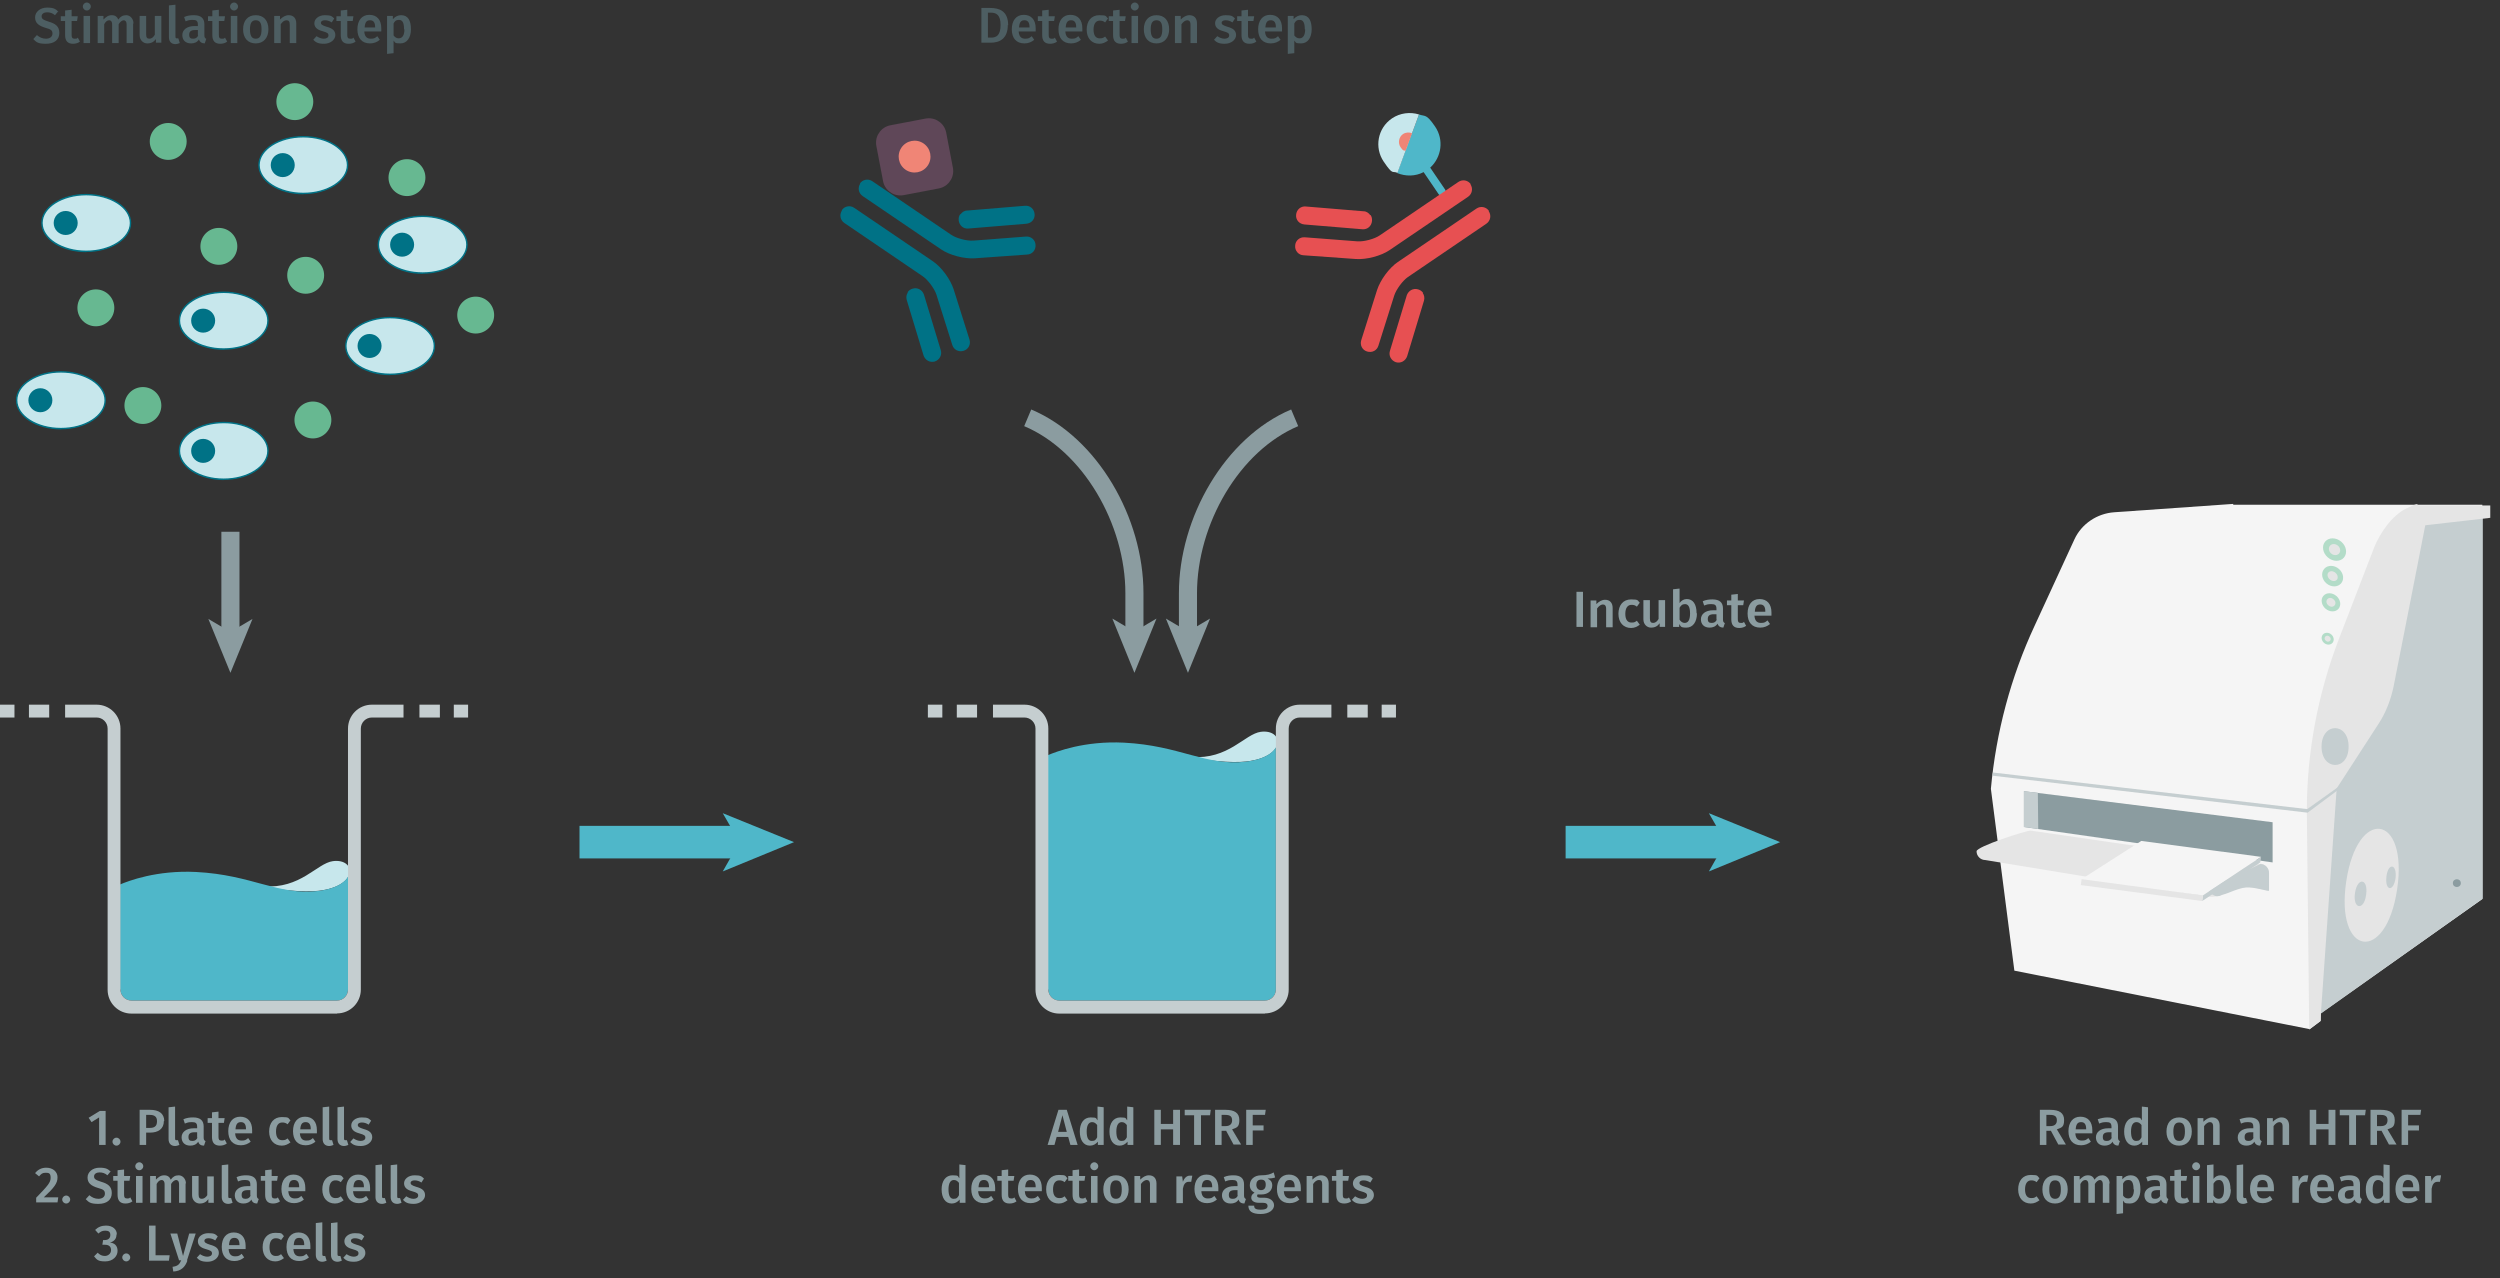 <?xml version="1.0" encoding="UTF-8"?><svg id="Calque_1" xmlns="http://www.w3.org/2000/svg" xmlns:xlink="http://www.w3.org/1999/xlink" viewBox="0 0 691.1 353.4"><rect x="0" y="0" width="691.1" height="353.4" fill="#333333" stroke="none"/><defs><symbol id="antibody-blue" viewBox="0 0 51.3 50.3"><g><path d="M21.2,50.3c-1.4,0-2.5-1.1-2.5-2.5V21.5c0-1.8-1-4.6-2.1-6L7.5,4.1c-.9-1.1-.7-2.7,.4-3.5,1.1-.9,2.7-.7,3.5,.4l9,11.4c1.8,2.3,3.2,6.2,3.2,9.1v26.2c0,1.4-1.1,2.5-2.5,2.5Z" fill="#007286"/><path d="M12.6,22.5c-.7,0-1.5-.3-1.9-.9L.6,9.1c-.9-1.1-.7-2.6,.4-3.5,1.1-.9,2.6-.7,3.5,.4l10.1,12.5c.9,1.1,.7,2.6-.4,3.5-.5,.4-1,.6-1.6,.6Z" fill="#007286"/><path d="M30.1,50.3c-1.4,0-2.5-1.1-2.5-2.5V21.5c0-2.9,1.4-6.8,3.2-9.1L39.8,1c.9-1.1,2.4-1.3,3.5-.4,1.1,.9,1.3,2.4,.4,3.5l-9,11.4c-1.1,1.4-2.1,4.3-2.1,6v26.2c0,1.4-1.1,2.5-2.5,2.5Z" fill="#007286"/><path d="M38.6,22.5c-.6,0-1.1-.2-1.6-.6-1.1-.9-1.2-2.4-.4-3.5l10.1-12.5c.9-1.1,2.4-1.2,3.5-.4,1.1,.9,1.2,2.4,.4,3.5l-10.1,12.5c-.5,.6-1.2,.9-1.9,.9Z" fill="#007286"/></g></symbol><symbol id="antibody-red" viewBox="0 0 51.3 50.3"><g><path d="M21.2,50.3c-1.4,0-2.5-1.1-2.5-2.5V21.5c0-1.8-1-4.6-2.1-6L7.5,4.1c-.9-1.1-.7-2.7,.4-3.5,1.1-.9,2.7-.7,3.5,.4l9,11.4c1.8,2.3,3.2,6.2,3.2,9.1v26.2c0,1.4-1.1,2.5-2.5,2.5Z" fill="#e75052"/><path d="M12.6,22.5c-.7,0-1.5-.3-1.9-.9L.6,9.1c-.9-1.1-.7-2.6,.4-3.5,1.1-.9,2.6-.7,3.5,.4l10.1,12.5c.9,1.1,.7,2.6-.4,3.5-.5,.4-1,.6-1.6,.6Z" fill="#e75052"/><path d="M30.1,50.3c-1.4,0-2.5-1.1-2.5-2.5V21.5c0-2.9,1.4-6.8,3.2-9.1L39.8,1c.9-1.1,2.4-1.3,3.5-.4,1.1,.9,1.3,2.4,.4,3.5l-9,11.4c-1.1,1.4-2.1,4.3-2.1,6v26.2c0,1.4-1.1,2.5-2.5,2.5Z" fill="#e75052"/><path d="M38.6,22.5c-.6,0-1.1-.2-1.6-.6-1.1-.9-1.2-2.4-.4-3.5l10.1-12.5c.9-1.1,2.4-1.2,3.5-.4,1.1,.9,1.2,2.4,.4,3.5l-10.1,12.5c-.5,.6-1.2,.9-1.9,.9Z" fill="#e75052"/></g></symbol><symbol id="cell_2" viewBox="0 0 62.2 40.3"><g><g><ellipse cx="31.1" cy="20.1" rx="30.6" ry="19.6" fill="#c7e7ec"/><path d="M31.1,40.3C13.9,40.3,0,31.3,0,20.1S13.9,0,31.1,0s31.1,9,31.1,20.1-13.9,20.1-31.1,20.1ZM31.1,1C14.5,1,1,9.6,1,20.1s13.5,19.1,30.1,19.1,30.1-8.6,30.1-19.1S47.7,1,31.1,1Z" fill="#007286"/></g><circle cx="16.9" cy="20.1" r="8.3" fill="#007286"/></g></symbol><symbol id="consumable-plate-white-well" viewBox="0 0 93.2 38.8"><path d="M91.2,24c-7.5,10.4-33.6,16.8-58.2,14.3C8.4,35.8-5.5,25.3,2,14.9,9.6,4.5,35.6-2,60.2,.5c7.5,.8,14,2.3,19.2,4.3,11.9,4.6,17,11.9,11.8,19.1Z" fill="#c5ced0"/></symbol><symbol id="equipment-reader-PKI-EnVision" viewBox="0 0 129.4 132"><g><path d="M64.5,.2v-.2s-29.9,2.1-29.9,2.1c-4.3,.3-8.2,2.9-10,6.8L14.6,30.6c-6,12.9-9.7,26.8-11,41l5.9,45.7,74.2,14.7,2.8-2.1v-1.9l40.6-28.7V.2h-62.6Z" fill="#f5f5f5"/><path d="M86.5,128.1v-52.9c-.2-14.3,2.2-28.4,6.9-41.9l7.9-22.4c1.4-4.1,5-7.1,9.3-7.8L127.2,.6V99.2l-40.7,28.9Z" fill="#c5ced0"/><path d="M121.7,95.3c0,1.3-2,1.3-2,0s2-1.3,2,0Z" fill="#8b9ca0"/><path d="M105.7,96.8c-2.8,18.9-15.6,16.9-12.8-1.9,2.8-18.9,15.6-17,12.8,1.9Z" fill="#e5e5e5"/><path d="M112.8,5.2l-3.7,18.9-4.3,21.8c-.7,3.3-1.9,6.5-3.8,9.4l-10.5,16.2-4.1,58.5-2.8,2.1-.6-54.8c0-14.7,2.7-29.3,8-43.2l8.9-23.1c1.4-3.5,4.4-8.1,8.2-9.9s2.1-.7,3.2-.7h17.8c0,0,0,3.1,0,3.1l-16.6,1.9Z" fill="#e5e5e5"/><polygon points="74.4 80 74.4 90.1 11.9 81.2 11.9 72.2 74.4 80" fill="#8b9ca0"/><polygon points="15.5 81.7 11.9 81.2 11.9 72.2 15.4 72.6 15.5 81.7" fill="#c5ced0"/><path d="M71.2,90.5l-57.6-8.4c-1.2,0-13.6,4-13.6,5.2H0c0,1.2,1,2.2,2.2,2.2l54,8.9c1.9,.3,2.7,.6,4.5,.1s4.8-2,6.9-2.2,5.8,1.1,5.8,.8v-4.5c0-1.2-1-2.2-2.2-2.2Z" fill="#e5e5e5"/><path d="M58.5,96.5c-.9,.5,1,2.2,2,2.1s.7-.2,1.4-.4c1.6-.4,3.7-1.6,5.8-1.8s5.8,1.1,5.8,.8v-4.5c0-1.2-1-2.2-2.2-2.2l-12.7,6Z" fill="#c5ced0"/><polygon points="90.7 72 83.2 77.6 4 68.3 4.1 67.5 83.1 76.7 90.8 71.2 90.7 72" fill="#c5ced0"/><path d="M93.5,61c0,6.2-6.8,6.1-6.8,0,0-6.2,6.8-6.2,6.8,0Z" fill="#c5ced0"/><path d="M105.3,94c-.5,3.6-2.7,3.3-2.3-.3s2.7-3.3,2.3,.3Z" fill="#c5ced0"/><path d="M97.9,98.2c-.5,4.1-3.4,3.7-2.8-.4s3.4-3.7,2.8,.4Z" fill="#c5ced0"/><ellipse cx="89.9" cy="11.4" rx="2.6" ry="3.1" transform="translate(22.7 72.2) rotate(-49.3)" fill="#b3dcc8"/><ellipse cx="89.9" cy="11.4" rx="1.3" ry="1.5" transform="translate(22.7 72.2) rotate(-49.3)" fill="#e5e5e5"/><ellipse cx="89.5" cy="18.1" rx="2.4" ry="2.8" transform="translate(17.4 74.2) rotate(-49.3)" fill="#b3dcc8"/><ellipse cx="89.5" cy="18.1" rx="1.1" ry="1.4" transform="translate(17.4 74.2) rotate(-49.3)" fill="#e5e5e5"/><ellipse cx="89" cy="24.7" rx="2.1" ry="2.5" transform="translate(12.3 76.1) rotate(-49.3)" fill="#b3dcc8"/><ellipse cx="89" cy="24.7" rx="1" ry="1.2" transform="translate(12.3 76.1) rotate(-49.3)" fill="#e5e5e5"/><ellipse cx="88.2" cy="33.8" rx="1.4" ry="1.6" transform="translate(5.1 78.7) rotate(-49.3)" fill="#b3dcc8"/><ellipse cx="88.2" cy="33.8" rx=".7" ry=".8" transform="translate(5.1 78.7) rotate(-49.3)" fill="#e5e5e5"/><g><polygon points="56.9 98.4 71.5 88.7 41.4 84.7 26.4 94.3 56.9 98.4" fill="#f5f5f5"/><polygon points="56.7 99.8 71.3 90.1 71.5 88.7 56.9 98.4 56.7 99.8" fill="#c5ced0"/><polygon points="26.2 95.8 26.4 94.3 56.9 98.4 56.7 99.8 26.2 95.8" fill="#e5e5e5"/><g><use width="93.2" height="38.8" transform="translate(41.2 85.3) rotate(7.6) scale(0)" xlink:href="#consumable-plate-white-well"/><use width="93.2" height="38.8" transform="translate(39.5 86.4) rotate(7.6) scale(0)" xlink:href="#consumable-plate-white-well"/><use width="93.2" height="38.8" transform="translate(37.9 87.6) rotate(7.6) scale(0)" xlink:href="#consumable-plate-white-well"/><use width="93.2" height="38.8" transform="translate(36.2 88.7) rotate(7.6) scale(0)" xlink:href="#consumable-plate-white-well"/><use width="93.2" height="38.8" transform="translate(34.6 89.8) rotate(7.6) scale(0)" xlink:href="#consumable-plate-white-well"/><use width="93.2" height="38.8" transform="translate(32.9 90.9) rotate(7.6) scale(0)" xlink:href="#consumable-plate-white-well"/><use width="93.2" height="38.8" transform="translate(31.2 92) rotate(7.6) scale(0)" xlink:href="#consumable-plate-white-well"/><use width="93.2" height="38.8" transform="translate(29.6 93.1) rotate(7.6) scale(0)" xlink:href="#consumable-plate-white-well"/><use width="93.2" height="38.8" transform="translate(43.5 85.6) rotate(7.6) scale(0)" xlink:href="#consumable-plate-white-well"/><use width="93.2" height="38.8" transform="translate(41.9 86.8) rotate(7.6) scale(0)" xlink:href="#consumable-plate-white-well"/><use width="93.2" height="38.8" transform="translate(40.2 87.9) rotate(7.6) scale(0)" xlink:href="#consumable-plate-white-well"/><use width="93.2" height="38.8" transform="translate(38.6 89) rotate(7.6) scale(0)" xlink:href="#consumable-plate-white-well"/><use width="93.2" height="38.8" transform="translate(36.9 90.1) rotate(7.6) scale(0)" xlink:href="#consumable-plate-white-well"/><use width="93.2" height="38.8" transform="translate(35.3 91.2) rotate(7.6) scale(0)" xlink:href="#consumable-plate-white-well"/><use width="93.2" height="38.8" transform="translate(33.6 92.3) rotate(7.6) scale(0)" xlink:href="#consumable-plate-white-well"/><use width="93.2" height="38.8" transform="translate(31.9 93.4) rotate(7.6) scale(0)" xlink:href="#consumable-plate-white-well"/><use width="93.2" height="38.8" transform="translate(45.9 86) rotate(7.6) scale(0)" xlink:href="#consumable-plate-white-well"/><use width="93.2" height="38.8" transform="translate(44.2 87.1) rotate(7.6) scale(0)" xlink:href="#consumable-plate-white-well"/><use width="93.2" height="38.8" transform="translate(42.6 88.2) rotate(7.6) scale(0)" xlink:href="#consumable-plate-white-well"/><use width="93.2" height="38.8" transform="translate(40.9 89.3) rotate(7.6) scale(0)" xlink:href="#consumable-plate-white-well"/><use width="93.2" height="38.8" transform="translate(39.3 90.4) rotate(7.6) scale(0)" xlink:href="#consumable-plate-white-well"/><use width="93.2" height="38.8" transform="translate(37.6 91.5) rotate(7.6) scale(0)" xlink:href="#consumable-plate-white-well"/><use width="93.2" height="38.8" transform="translate(35.9 92.6) rotate(7.6) scale(0)" xlink:href="#consumable-plate-white-well"/><use width="93.2" height="38.8" transform="translate(34.3 93.7) rotate(7.6) scale(0)" xlink:href="#consumable-plate-white-well"/><use width="93.2" height="38.8" transform="translate(48.2 86.3) rotate(7.6) scale(0)" xlink:href="#consumable-plate-white-well"/><use width="93.2" height="38.8" transform="translate(46.6 87.4) rotate(7.6) scale(0)" xlink:href="#consumable-plate-white-well"/><use width="93.2" height="38.8" transform="translate(44.9 88.5) rotate(7.6) scale(0)" xlink:href="#consumable-plate-white-well"/><use width="93.2" height="38.8" transform="translate(43.3 89.6) rotate(7.6) scale(0)" xlink:href="#consumable-plate-white-well"/><use width="93.2" height="38.8" transform="translate(41.6 90.7) rotate(7.6) scale(0)" xlink:href="#consumable-plate-white-well"/><use width="93.2" height="38.8" transform="translate(40 91.8) rotate(7.6) scale(0)" xlink:href="#consumable-plate-white-well"/><use width="93.2" height="38.8" transform="translate(38.3 92.9) rotate(7.6) scale(0)" xlink:href="#consumable-plate-white-well"/><use width="93.2" height="38.8" transform="translate(36.6 94) rotate(7.6) scale(0)" xlink:href="#consumable-plate-white-well"/><use width="93.2" height="38.8" transform="translate(50.6 86.6) rotate(7.6) scale(0)" xlink:href="#consumable-plate-white-well"/><use width="93.2" height="38.8" transform="translate(48.9 87.7) rotate(7.6) scale(0)" xlink:href="#consumable-plate-white-well"/><use width="93.2" height="38.8" transform="translate(47.3 88.8) rotate(7.6) scale(0)" xlink:href="#consumable-plate-white-well"/><use width="93.2" height="38.8" transform="translate(45.6 89.9) rotate(7.6) scale(0)" xlink:href="#consumable-plate-white-well"/><use width="93.2" height="38.8" transform="translate(44 91) rotate(7.6) scale(0)" xlink:href="#consumable-plate-white-well"/><use width="93.2" height="38.8" transform="translate(42.3 92.1) rotate(7.6) scale(0)" xlink:href="#consumable-plate-white-well"/><use width="93.2" height="38.8" transform="translate(40.7 93.3) rotate(7.6) scale(0)" xlink:href="#consumable-plate-white-well"/><use width="93.2" height="38.8" transform="translate(39 94.4) rotate(7.6) scale(0)" xlink:href="#consumable-plate-white-well"/><use width="93.2" height="38.8" transform="translate(53 86.9) rotate(7.6) scale(0)" xlink:href="#consumable-plate-white-well"/><use width="93.2" height="38.8" transform="translate(51.3 88) rotate(7.6) scale(0)" xlink:href="#consumable-plate-white-well"/><use width="93.2" height="38.8" transform="translate(49.6 89.1) rotate(7.6) scale(0)" xlink:href="#consumable-plate-white-well"/><use width="93.2" height="38.8" transform="translate(48 90.2) rotate(7.6) scale(0)" xlink:href="#consumable-plate-white-well"/><use width="93.2" height="38.8" transform="translate(46.3 91.3) rotate(7.6) scale(0)" xlink:href="#consumable-plate-white-well"/><use width="93.2" height="38.8" transform="translate(44.7 92.5) rotate(7.6) scale(0)" xlink:href="#consumable-plate-white-well"/><use width="93.2" height="38.8" transform="translate(43 93.6) rotate(7.6) scale(0)" xlink:href="#consumable-plate-white-well"/><use width="93.2" height="38.8" transform="translate(41.4 94.7) rotate(7.6) scale(0)" xlink:href="#consumable-plate-white-well"/><use width="93.2" height="38.8" transform="translate(55.3 87.2) rotate(7.6) scale(0)" xlink:href="#consumable-plate-white-well"/><use width="93.2" height="38.8" transform="translate(53.6 88.3) rotate(7.6) scale(0)" xlink:href="#consumable-plate-white-well"/><use width="93.2" height="38.8" transform="translate(52 89.4) rotate(7.6) scale(0)" xlink:href="#consumable-plate-white-well"/><use width="93.2" height="38.8" transform="translate(50.3 90.5) rotate(7.6) scale(0)" xlink:href="#consumable-plate-white-well"/><use width="93.2" height="38.8" transform="translate(48.7 91.7) rotate(7.6) scale(0)" xlink:href="#consumable-plate-white-well"/><use width="93.2" height="38.8" transform="translate(47 92.8) rotate(7.6) scale(0)" xlink:href="#consumable-plate-white-well"/><use width="93.2" height="38.8" transform="translate(45.4 93.9) rotate(7.6) scale(0)" xlink:href="#consumable-plate-white-well"/><use width="93.2" height="38.8" transform="translate(43.7 95) rotate(7.6) scale(0)" xlink:href="#consumable-plate-white-well"/><use width="93.2" height="38.8" transform="translate(57.7 87.5) rotate(7.6) scale(0)" xlink:href="#consumable-plate-white-well"/><use width="93.2" height="38.8" transform="translate(56 88.6) rotate(7.6) scale(0)" xlink:href="#consumable-plate-white-well"/><use width="93.2" height="38.8" transform="translate(54.3 89.8) rotate(7.6) scale(0)" xlink:href="#consumable-plate-white-well"/><use width="93.2" height="38.8" transform="translate(52.7 90.9) rotate(7.6) scale(0)" xlink:href="#consumable-plate-white-well"/><use width="93.2" height="38.8" transform="translate(51 92) rotate(7.6) scale(0)" xlink:href="#consumable-plate-white-well"/><use width="93.2" height="38.8" transform="translate(49.4 93.1) rotate(7.6) scale(0)" xlink:href="#consumable-plate-white-well"/><use width="93.2" height="38.8" transform="translate(47.7 94.2) rotate(7.6) scale(0)" xlink:href="#consumable-plate-white-well"/><use width="93.2" height="38.8" transform="translate(46.1 95.3) rotate(7.6) scale(0)" xlink:href="#consumable-plate-white-well"/><use width="93.2" height="38.8" transform="translate(60 87.8) rotate(7.6) scale(0)" xlink:href="#consumable-plate-white-well"/><use width="93.2" height="38.8" transform="translate(58.4 89) rotate(7.6) scale(0)" xlink:href="#consumable-plate-white-well"/><use width="93.2" height="38.8" transform="translate(56.7 90.1) rotate(7.6) scale(0)" xlink:href="#consumable-plate-white-well"/><use width="93.2" height="38.8" transform="translate(55 91.2) rotate(7.6) scale(0)" xlink:href="#consumable-plate-white-well"/><use width="93.2" height="38.8" transform="translate(53.4 92.3) rotate(7.6) scale(0)" xlink:href="#consumable-plate-white-well"/><use width="93.2" height="38.8" transform="translate(51.7 93.4) rotate(7.6) scale(0)" xlink:href="#consumable-plate-white-well"/><use width="93.2" height="38.8" transform="translate(50.1 94.5) rotate(7.6) scale(0)" xlink:href="#consumable-plate-white-well"/><use width="93.2" height="38.8" transform="translate(48.4 95.6) rotate(7.6) scale(0)" xlink:href="#consumable-plate-white-well"/><use width="93.2" height="38.8" transform="translate(62.4 88.2) rotate(7.6) scale(0)" xlink:href="#consumable-plate-white-well"/><use width="93.2" height="38.8" transform="translate(60.7 89.3) rotate(7.6) scale(0)" xlink:href="#consumable-plate-white-well"/><use width="93.2" height="38.8" transform="translate(59.1 90.4) rotate(7.6) scale(0)" xlink:href="#consumable-plate-white-well"/><use width="93.2" height="38.8" transform="translate(57.4 91.5) rotate(7.6) scale(0)" xlink:href="#consumable-plate-white-well"/><use width="93.2" height="38.8" transform="translate(55.7 92.6) rotate(7.6) scale(0)" xlink:href="#consumable-plate-white-well"/><use width="93.2" height="38.8" transform="translate(54.1 93.7) rotate(7.6) scale(0)" xlink:href="#consumable-plate-white-well"/><use width="93.2" height="38.8" transform="translate(52.4 94.8) rotate(7.6) scale(0)" xlink:href="#consumable-plate-white-well"/><use width="93.2" height="38.8" transform="translate(50.8 95.9) rotate(7.6) scale(0)" xlink:href="#consumable-plate-white-well"/><use width="93.2" height="38.8" transform="translate(64.7 88.5) rotate(7.6) scale(0)" xlink:href="#consumable-plate-white-well"/><use width="93.2" height="38.8" transform="translate(63.1 89.6) rotate(7.6) scale(0)" xlink:href="#consumable-plate-white-well"/><use width="93.2" height="38.8" transform="translate(61.4 90.7) rotate(7.6) scale(0)" xlink:href="#consumable-plate-white-well"/><use width="93.2" height="38.8" transform="translate(59.7 91.8) rotate(7.6) scale(0)" xlink:href="#consumable-plate-white-well"/><use width="93.2" height="38.8" transform="translate(58.1 92.9) rotate(7.6) scale(0)" xlink:href="#consumable-plate-white-well"/><use width="93.2" height="38.8" transform="translate(56.4 94) rotate(7.6) scale(0)" xlink:href="#consumable-plate-white-well"/><use width="93.2" height="38.8" transform="translate(54.8 95.1) rotate(7.6) scale(0)" xlink:href="#consumable-plate-white-well"/><use width="93.2" height="38.8" transform="translate(53.1 96.2) rotate(7.6) scale(0)" xlink:href="#consumable-plate-white-well"/><use width="93.2" height="38.8" transform="translate(67.1 88.8) rotate(7.6) scale(0)" xlink:href="#consumable-plate-white-well"/><use width="93.2" height="38.8" transform="translate(65.4 89.9) rotate(7.6) scale(0)" xlink:href="#consumable-plate-white-well"/><use width="93.2" height="38.8" transform="translate(63.8 91) rotate(7.6) scale(0)" xlink:href="#consumable-plate-white-well"/><use width="93.2" height="38.8" transform="translate(62.1 92.1) rotate(7.6) scale(0)" xlink:href="#consumable-plate-white-well"/><use width="93.2" height="38.8" transform="translate(60.4 93.2) rotate(7.6) scale(0)" xlink:href="#consumable-plate-white-well"/><use width="93.2" height="38.8" transform="translate(58.8 94.3) rotate(7.6) scale(0)" xlink:href="#consumable-plate-white-well"/><use width="93.2" height="38.8" transform="translate(57.1 95.5) rotate(7.6) scale(0)" xlink:href="#consumable-plate-white-well"/><use width="93.2" height="38.8" transform="translate(55.5 96.6) rotate(7.6) scale(0)" xlink:href="#consumable-plate-white-well"/></g></g></g></symbol><symbol id="fluorophore-acceptor-d2_3" viewBox="0 0 23.7 23.7"><g><path d="M22.3,15.3l-7,7c-1.9,1.9-5,1.9-6.9,0L1.4,15.3c-1.9-1.9-1.9-5,0-6.9L8.4,1.4c1.9-1.9,5-1.9,6.9,0l7,7c1.9,1.9,1.9,5,0,6.9Z" fill="#a06590" opacity=".4"/><circle cx="11.8" cy="11.8" r="4.4" fill="#f08576"/></g></symbol><symbol id="fluorophore-donor-cryptate2" viewBox="0 0 17.3 25.5"><g><path d="M1.8,3.3L7.7,7.5l2,1.4,6.2,4.4c-1.4,2.1-3.6,3.6-6.2,3.9v7.3c0,.6-.5,1.1-1.1,1.1s-1.1-.5-1.1-1.1v-7.3C3.3,16.6,0,13,0,8.6S.7,4.8,1.8,3.3Z" fill="#4fb7c9"/><path d="M1.8,3.3C3.4,1.3,5.9,0,8.6,0c4.8,0,8.6,3.9,8.6,8.6s-.5,3.3-1.4,4.7L1.8,3.3Z" fill="#c7e7ec"/><path d="M6.3,6.5c.5-.7,1.3-1.2,2.2-1.2,1.4,0,2.6,1.2,2.6,2.6s-.2,1.2-.6,1.6" fill="#f08576"/></g></symbol><symbol id="protein-green" viewBox="0 0 17 17"><circle cx="8.5" cy="8.5" r="8.5" fill="#67b891"/></symbol><symbol id="well-b-2--4" viewBox="0 0 258.8 170.8"><g><path d="M184.1,86.5c-9,1.2-17.8,15.5-38.6,13.9,7.7,1.9,22,3.5,30.7,2.5,22.3-2.6,20.7-18,7.9-16.4Z" fill="#c7e7ec"/><path d="M66.6,157.5c0,3.4,2.8,6.1,6.1,6.1h113.6c3.4,0,6.1-2.8,6.1-6.1v-62.4c-1.9,3.4-7,6.7-16.4,7.9-22.3,2.6-36.4-8.9-67.6-10.5-21.8-1.1-37.5,5-42,6.9v58.1Z" fill="#4fb7c9"/><path d="M186.4,170.8H72.7c-7.3,0-13.2-5.9-13.2-13.2V13.2c0-3.4-2.8-6.1-6.1-6.1h-17.4V0h17.4c7.3,0,13.2,5.9,13.2,13.2V157.5c0,3.4,2.8,6.1,6.1,6.1h113.6c3.4,0,6.1-2.8,6.1-6.1V13.2c0-7.3,5.9-13.2,13.2-13.2h17.5V7.1h-17.5c-3.4,0-6.1,2.8-6.1,6.1V157.5c0,7.3-5.9,13.2-13.2,13.2Z" fill="#c5ced0"/><rect x="231.9" width="11.3" height="7.1" fill="#c5ced0"/><rect x="250.9" width="8" height="7.1" fill="#c5ced0"/><rect x="16" width="11.2" height="7.1" fill="#c5ced0"/><rect width="8" height="7.1" fill="#c5ced0"/></g></symbol><symbol id="well-b-4--4" viewBox="0 0 258.8 170.8"><g><path d="M184.1,15c-9,1.2-17.8,15.5-38.6,13.9,7.7,1.9,22,3.5,30.7,2.5,22.3-2.6,20.7-18,7.9-16.4Z" fill="#c7e7ec"/><path d="M66.6,157.5c0,3.4,2.8,6.1,6.1,6.1h113.6c3.4,0,6.1-2.8,6.1-6.1V23.6c-1.9,3.4-7,6.7-16.4,7.9-22.3,2.6-36.4-8.9-67.6-10.5-21.8-1.1-37.5,5-42,6.9V157.5Z" fill="#4fb7c9"/><path d="M186.4,170.8H72.7c-7.3,0-13.2-5.9-13.2-13.2V13.2c0-3.4-2.8-6.1-6.1-6.1h-17.4V0h17.4c7.3,0,13.2,5.9,13.2,13.2V157.5c0,3.4,2.8,6.1,6.1,6.1h113.6c3.4,0,6.1-2.8,6.1-6.1V13.2c0-7.3,5.9-13.2,13.2-13.2h17.5V7.1h-17.5c-3.4,0-6.1,2.8-6.1,6.1V157.5c0,7.3-5.9,13.2-13.2,13.2Z" fill="#c5ced0"/><rect x="231.9" width="11.3" height="7.1" fill="#c5ced0"/><rect x="250.9" width="8" height="7.1" fill="#c5ced0"/><rect x="16" width="11.2" height="7.1" fill="#c5ced0"/><rect width="8" height="7.1" fill="#c5ced0"/></g></symbol></defs><g><path d="M278.6,6.9c0,3.9-2.4,4.9-4.7,4.9h-2.6V2.2h2.4c2.5,0,5,.8,5,4.8Zm-5.5-3.4v6.9h.9c1.4,0,2.6-.6,2.6-3.5s-1.3-3.4-2.7-3.4h-.9Z" fill="#4d5e62"/><path d="M286.3,8.7h-4.7c.1,1.5,.8,2,1.8,2s1.2-.2,1.8-.7l.7,1c-.7,.6-1.6,1-2.7,1-2.3,0-3.5-1.5-3.5-3.9s1.2-4,3.3-4,3.3,1.4,3.3,3.7,0,.5,0,.7Zm-1.7-1.2c0-1.2-.4-1.9-1.4-1.9s-1.4,.6-1.5,2h2.9Z" fill="#4d5e62"/><path d="M292.2,11.5c-.5,.4-1.2,.6-1.9,.6-1.5,0-2.2-.8-2.2-2.4v-3.9h-1.2v-1.3h1.2v-1.6l1.8-.2v1.8h1.7l-.2,1.3h-1.5v3.9c0,.7,.2,1,.8,1s.6,0,.9-.3l.6,1.1Z" fill="#4d5e62"/><path d="M299.2,8.7h-4.7c.1,1.5,.8,2,1.8,2s1.2-.2,1.8-.7l.7,1c-.7,.6-1.6,1-2.7,1-2.3,0-3.5-1.5-3.5-3.9s1.2-4,3.3-4,3.3,1.4,3.3,3.7,0,.5,0,.7Zm-1.7-1.2c0-1.2-.4-1.9-1.4-1.9s-1.4,.6-1.5,2h2.9Z" fill="#4d5e62"/><path d="M306.3,5.1l-.8,1.1c-.5-.4-.9-.5-1.5-.5-1,0-1.7,.8-1.7,2.5s.7,2.4,1.7,2.4,1-.2,1.5-.5l.8,1.1c-.7,.5-1.4,.9-2.4,.9-2.1,0-3.5-1.5-3.5-3.9s1.3-4,3.5-4,1.7,.3,2.4,.9Z" fill="#4d5e62"/><path d="M311.8,11.5c-.5,.4-1.2,.6-1.9,.6-1.5,0-2.2-.8-2.2-2.4v-3.9h-1.2v-1.3h1.2v-1.6l1.8-.2v1.8h1.7l-.2,1.3h-1.5v3.9c0,.7,.2,1,.8,1s.6,0,.9-.3l.6,1.1Z" fill="#4d5e62"/><path d="M314.8,1.8c0,.6-.5,1.1-1.1,1.1s-1.1-.5-1.1-1.1,.5-1.1,1.1-1.1,1.1,.5,1.1,1.1Zm-.2,10.1h-1.8V4.4h1.8v7.4Z" fill="#4d5e62"/><path d="M323.2,8.1c0,2.3-1.3,3.9-3.5,3.9s-3.5-1.5-3.5-3.9,1.3-3.9,3.5-3.9,3.5,1.5,3.5,3.9Zm-5.1,0c0,1.8,.5,2.6,1.6,2.6s1.6-.8,1.6-2.6-.5-2.5-1.6-2.5-1.6,.8-1.6,2.5Z" fill="#4d5e62"/><path d="M330.9,6.5v5.4h-1.8V6.8c0-.9-.4-1.2-.9-1.2s-1.1,.4-1.6,1.1v5.2h-1.8V4.4h1.6v1c.7-.7,1.5-1.2,2.4-1.2,1.3,0,2.1,.8,2.1,2.3Z" fill="#4d5e62"/><path d="M341.4,5.1l-.7,1.1c-.6-.4-1.2-.6-1.9-.6s-1.1,.3-1.1,.7,.3,.7,1.6,1.1c1.5,.4,2.4,1,2.4,2.3s-1.4,2.4-3.1,2.4-2.3-.4-3-1.1l.9-1c.6,.4,1.3,.7,2,.7s1.3-.3,1.3-.9-.3-.8-1.7-1.2c-1.5-.4-2.2-1.1-2.2-2.2s1.1-2.2,2.9-2.2,1.9,.3,2.6,.9Z" fill="#4d5e62"/><path d="M347.3,11.5c-.5,.4-1.2,.6-1.9,.6-1.5,0-2.2-.8-2.2-2.4v-3.9h-1.2v-1.3h1.2v-1.6l1.8-.2v1.8h1.7l-.2,1.3h-1.5v3.9c0,.7,.2,1,.8,1s.6,0,.9-.3l.6,1.1Z" fill="#4d5e62"/><path d="M354.4,8.7h-4.7c.1,1.5,.8,2,1.8,2s1.2-.2,1.8-.7l.7,1c-.7,.6-1.6,1-2.7,1-2.3,0-3.5-1.5-3.5-3.9s1.2-4,3.3-4,3.3,1.4,3.3,3.7,0,.5,0,.7Zm-1.7-1.2c0-1.2-.4-1.9-1.4-1.9s-1.4,.6-1.5,2h2.9Z" fill="#4d5e62"/><path d="M362.6,8.1c0,2.3-1.1,3.9-2.9,3.9s-1.4-.3-1.9-.8v3.5l-1.8,.2V4.4h1.6v.9c.7-.8,1.5-1.1,2.3-1.1,1.9,0,2.7,1.5,2.7,3.9Zm-1.9,0c0-1.9-.5-2.6-1.4-2.6s-1.2,.4-1.5,1v3.3c.4,.5,.8,.8,1.4,.8,1,0,1.6-.8,1.6-2.5Z" fill="#4d5e62"/></g><g><path d="M295.3,314.3h-3.2l-.6,2.2h-1.9l3-9.7h2.3l3,9.7h-2l-.6-2.2Zm-.4-1.4l-1.2-4.6-1.2,4.6h2.5Z" fill="#8b9ca0"/><path d="M305.1,306.1v10.4h-1.6v-.9c-.6,.7-1.3,1.1-2.2,1.1-1.8,0-2.8-1.6-2.8-3.9s1.1-3.9,3-3.9,1.4,.3,1.9,.8v-3.8l1.8,.2Zm-1.8,8.3v-3.4c-.4-.5-.8-.8-1.4-.8-.9,0-1.5,.8-1.5,2.6s.5,2.6,1.4,2.6,1.1-.3,1.5-1Z" fill="#8b9ca0"/><path d="M313.3,306.1v10.4h-1.6v-.9c-.6,.7-1.3,1.1-2.2,1.1-1.8,0-2.8-1.6-2.8-3.9s1.1-3.9,3-3.9,1.4,.3,1.9,.8v-3.8l1.8,.2Zm-1.8,8.3v-3.4c-.4-.5-.8-.8-1.4-.8-.9,0-1.5,.8-1.5,2.6s.5,2.6,1.4,2.6,1.1-.3,1.5-1Z" fill="#8b9ca0"/><path d="M324.3,312.2h-3.4v4.3h-1.8v-9.7h1.8v3.9h3.4v-3.9h1.9v9.7h-1.9v-4.3Z" fill="#8b9ca0"/><path d="M334.5,308.3h-2.5v8.2h-1.9v-8.2h-2.6v-1.5h7.2l-.2,1.5Z" fill="#8b9ca0"/><path d="M338.9,312.6h-1.2v3.9h-1.8v-9.7h2.9c2.5,0,3.8,.9,3.8,2.8s-.6,2.1-2,2.6l2.5,4.2h-2.1l-2.1-3.9Zm-1.2-1.3h1.1c1.1,0,1.8-.5,1.8-1.6s-.6-1.5-1.9-1.5h-1v3.1Z" fill="#8b9ca0"/><path d="M344.4,306.8h5.5l-.2,1.4h-3.4v2.9h3v1.4h-3v4h-1.8v-9.7Z" fill="#8b9ca0"/><path d="M266.9,322.1v10.4h-1.6v-.9c-.6,.7-1.3,1.1-2.2,1.1-1.8,0-2.8-1.6-2.8-3.9s1.1-3.9,3-3.9,1.4,.3,1.9,.8v-3.8l1.8,.2Zm-1.8,8.3v-3.4c-.4-.5-.8-.8-1.4-.8-.9,0-1.5,.8-1.5,2.6s.5,2.6,1.4,2.6,1.1-.3,1.5-1Z" fill="#8b9ca0"/><path d="M275.1,329.3h-4.7c.1,1.5,.8,2,1.8,2s1.2-.2,1.8-.7l.7,1c-.7,.6-1.6,1-2.7,1-2.3,0-3.5-1.5-3.5-3.9s1.2-4,3.3-4,3.3,1.4,3.3,3.7,0,.5,0,.7Zm-1.7-1.2c0-1.2-.4-1.9-1.4-1.9s-1.4,.6-1.5,2h2.9Z" fill="#8b9ca0"/><path d="M281,332.1c-.5,.4-1.2,.6-1.9,.6-1.5,0-2.2-.8-2.2-2.4v-3.9h-1.2v-1.3h1.2v-1.6l1.8-.2v1.8h1.7l-.2,1.3h-1.5v3.9c0,.7,.2,1,.8,1s.6,0,.9-.3l.6,1.1Z" fill="#8b9ca0"/><path d="M288,329.3h-4.7c.1,1.5,.8,2,1.8,2s1.2-.2,1.8-.7l.7,1c-.7,.6-1.6,1-2.7,1-2.3,0-3.5-1.5-3.5-3.9s1.2-4,3.3-4,3.3,1.4,3.3,3.7,0,.5,0,.7Zm-1.7-1.2c0-1.2-.4-1.9-1.4-1.9s-1.4,.6-1.5,2h2.9Z" fill="#8b9ca0"/><path d="M295.1,325.7l-.8,1.1c-.5-.4-.9-.5-1.5-.5-1,0-1.7,.8-1.7,2.5s.7,2.4,1.7,2.4,1-.2,1.5-.5l.8,1.1c-.7,.5-1.4,.9-2.4,.9-2.1,0-3.5-1.5-3.5-3.9s1.3-4,3.5-4,1.7,.3,2.4,.9Z" fill="#8b9ca0"/><path d="M300.6,332.1c-.5,.4-1.2,.6-1.9,.6-1.5,0-2.2-.8-2.2-2.4v-3.9h-1.2v-1.3h1.2v-1.6l1.8-.2v1.8h1.7l-.2,1.3h-1.5v3.9c0,.7,.2,1,.8,1s.6,0,.9-.3l.6,1.1Z" fill="#8b9ca0"/><path d="M303.6,322.4c0,.6-.5,1.1-1.1,1.1s-1.1-.5-1.1-1.1,.5-1.1,1.1-1.1,1.1,.5,1.1,1.1Zm-.2,10.1h-1.8v-7.4h1.8v7.4Z" fill="#8b9ca0"/><path d="M312,328.8c0,2.3-1.3,3.9-3.5,3.9s-3.5-1.5-3.5-3.9,1.3-3.9,3.5-3.9,3.5,1.5,3.5,3.9Zm-5.1,0c0,1.8,.5,2.6,1.6,2.6s1.6-.8,1.6-2.6-.5-2.5-1.6-2.5-1.6,.8-1.6,2.5Z" fill="#8b9ca0"/><path d="M319.7,327.1v5.4h-1.8v-5.1c0-.9-.4-1.2-.9-1.2s-1.1,.4-1.6,1.1v5.2h-1.8v-7.4h1.6v1c.7-.7,1.5-1.2,2.4-1.2,1.3,0,2.1,.8,2.1,2.3Z" fill="#8b9ca0"/><path d="M329.6,325l-.3,1.7c-.2,0-.4,0-.7,0-.9,0-1.4,.7-1.6,1.9v4h-1.8v-7.4h1.6l.2,1.5c.4-1.1,1.1-1.7,1.9-1.7s.5,0,.7,0Z" fill="#8b9ca0"/><path d="M336.8,329.3h-4.7c.1,1.5,.8,2,1.8,2s1.2-.2,1.8-.7l.7,1c-.7,.6-1.6,1-2.7,1-2.3,0-3.5-1.5-3.5-3.9s1.2-4,3.3-4,3.3,1.4,3.3,3.7,0,.5,0,.7Zm-1.7-1.2c0-1.2-.4-1.9-1.4-1.9s-1.4,.6-1.5,2h2.9Z" fill="#8b9ca0"/><path d="M344.4,331.5l-.4,1.2c-.8,0-1.4-.3-1.6-1.1-.5,.8-1.3,1.1-2.2,1.1-1.5,0-2.4-.9-2.4-2.3s1.2-2.5,3.4-2.5h.9v-.4c0-1-.4-1.3-1.4-1.3s-1.2,.1-2,.4l-.4-1.2c.9-.4,1.8-.5,2.7-.5,2,0,2.9,.9,2.9,2.5v3.1c0,.6,.2,.8,.6,1Zm-2.3-1v-1.5h-.7c-1.2,0-1.7,.4-1.7,1.3s.4,1.1,1.1,1.1,1.1-.3,1.4-.9Z" fill="#8b9ca0"/><path d="M352.5,325.5c-.6,.2-1.3,.3-2.1,.3,.9,.4,1.3,1,1.3,1.9,0,1.4-1.1,2.5-3,2.5s-.6,0-.9-.1c-.2,.1-.3,.3-.3,.5s.2,.5,.9,.5h1.1c1.6,0,2.7,.9,2.7,2.1s-1.3,2.4-3.7,2.4-3.4-.8-3.4-2.3h1.6c0,.7,.3,1.1,1.8,1.1s1.9-.4,1.9-1-.4-.9-1.3-.9h-1.1c-1.5,0-2.1-.7-2.1-1.4s.3-1,.9-1.4c-.9-.5-1.3-1.1-1.3-2.1,0-1.6,1.3-2.7,3.1-2.7,1.8,0,2.6-.3,3.5-.8l.4,1.4Zm-5.2,2c0,.9,.5,1.5,1.3,1.5s1.3-.5,1.3-1.5-.4-1.4-1.3-1.4-1.3,.6-1.3,1.4Z" fill="#8b9ca0"/><path d="M359.6,329.3h-4.7c.1,1.5,.8,2,1.8,2s1.2-.2,1.8-.7l.7,1c-.7,.6-1.6,1-2.7,1-2.3,0-3.5-1.5-3.5-3.9s1.2-4,3.3-4,3.3,1.4,3.3,3.7,0,.5,0,.7Zm-1.7-1.2c0-1.2-.4-1.9-1.4-1.9s-1.4,.6-1.5,2h2.9Z" fill="#8b9ca0"/><path d="M367.3,327.1v5.4h-1.8v-5.1c0-.9-.3-1.2-.9-1.2s-1.1,.4-1.6,1.1v5.2h-1.8v-7.4h1.6v1c.7-.7,1.5-1.2,2.4-1.2,1.3,0,2.1,.8,2.1,2.3Z" fill="#8b9ca0"/><path d="M373.5,332.1c-.5,.4-1.2,.6-1.9,.6-1.5,0-2.2-.8-2.2-2.4v-3.9h-1.2v-1.3h1.2v-1.6l1.8-.2v1.8h1.7l-.2,1.3h-1.5v3.9c0,.7,.2,1,.8,1s.6,0,.9-.3l.6,1.1Z" fill="#8b9ca0"/><path d="M379.5,325.8l-.7,1.1c-.6-.4-1.2-.6-1.9-.6s-1.1,.3-1.1,.7,.3,.7,1.6,1.1c1.5,.4,2.4,1,2.4,2.3s-1.4,2.4-3.1,2.4-2.3-.4-3-1.1l.9-1c.6,.4,1.3,.7,2,.7s1.3-.3,1.3-.9-.3-.8-1.7-1.2c-1.5-.4-2.2-1.1-2.2-2.2s1.1-2.2,2.9-2.2,1.9,.3,2.6,.9Z" fill="#8b9ca0"/></g><use width="17.3" height="25.5" transform="translate(391.9 27.9) rotate(145.8) scale(1 -1)" xlink:href="#fluorophore-donor-cryptate2"/><use width="51.3" height="50.3" transform="translate(353.1 61.7) rotate(55.8) scale(1 -1)" xlink:href="#antibody-red"/><use width="23.7" height="23.7" transform="translate(249.7 26.9) rotate(34.2) scale(1)" xlink:href="#fluorophore-acceptor-d2_3"/><use width="51.3" height="50.3" transform="translate(291.2 61.5) rotate(124.2) scale(1)" xlink:href="#antibody-blue"/><g><path d="M437.6,173.3h-1.8v-9.7h1.8v9.7Z" fill="#8b9ca0"/><path d="M445.8,168v5.4h-1.8v-5.1c0-.9-.4-1.2-.9-1.2s-1.1,.4-1.6,1.1v5.2h-1.8v-7.4h1.6v1c.7-.7,1.5-1.2,2.4-1.2,1.3,0,2.1,.8,2.1,2.3Z" fill="#8b9ca0"/><path d="M453.3,166.6l-.8,1.1c-.5-.4-.9-.5-1.5-.5-1,0-1.7,.8-1.7,2.5s.7,2.4,1.7,2.4,1-.2,1.5-.5l.8,1.1c-.7,.5-1.4,.9-2.4,.9-2.1,0-3.5-1.5-3.5-3.9s1.3-4,3.5-4,1.7,.3,2.4,.9Z" fill="#8b9ca0"/><path d="M460.4,173.3h-1.6v-1c-.6,.8-1.3,1.2-2.4,1.2s-2.1-.9-2.1-2.3v-5.3h1.8v5.1c0,.9,.3,1.2,.9,1.2s1.1-.4,1.5-1.1v-5.2h1.8v7.4Z" fill="#8b9ca0"/><path d="M469.1,169.6c0,2.3-1.1,3.9-2.9,3.9s-1.5-.4-2-1v.8h-1.7v-10.4l1.8-.2v4c.5-.7,1.2-1.1,2-1.1,1.7,0,2.7,1.4,2.7,3.9Zm-1.9,0c0-2-.6-2.6-1.4-2.6s-1.1,.4-1.5,1v3.3c.3,.5,.8,.9,1.4,.9,.9,0,1.5-.7,1.5-2.6Z" fill="#8b9ca0"/><path d="M476.8,172.3l-.4,1.2c-.8,0-1.4-.4-1.6-1.1-.5,.8-1.3,1.1-2.2,1.1-1.5,0-2.4-.9-2.4-2.3s1.2-2.5,3.4-2.5h.9v-.4c0-1-.4-1.3-1.4-1.3s-1.2,.1-2,.4l-.4-1.2c.9-.4,1.8-.5,2.7-.5,2,0,2.9,.9,2.9,2.5v3.1c0,.6,.2,.8,.6,1Zm-2.3-1v-1.5h-.7c-1.2,0-1.7,.4-1.7,1.3s.4,1.1,1.1,1.1,1.1-.3,1.4-.9Z" fill="#8b9ca0"/><path d="M482.7,173c-.5,.4-1.2,.6-1.9,.6-1.5,0-2.2-.8-2.2-2.4v-3.9h-1.2v-1.3h1.2v-1.6l1.8-.2v1.8h1.7l-.2,1.3h-1.5v3.9c0,.7,.2,1,.8,1s.6,0,.9-.3l.6,1.1Z" fill="#8b9ca0"/><path d="M489.7,170.2h-4.7c.1,1.5,.8,2,1.8,2s1.2-.2,1.8-.7l.7,1c-.7,.6-1.6,1-2.7,1-2.3,0-3.5-1.5-3.5-3.9s1.2-4,3.3-4,3.3,1.4,3.3,3.7,0,.5,0,.7Zm-1.7-1.2c0-1.2-.4-1.9-1.4-1.9s-1.4,.6-1.5,2h2.9Z" fill="#8b9ca0"/></g><use width="258.8" height="170.8" transform="translate(256.5 194.8) scale(.5)" xlink:href="#well-b-4--4"/><g><path d="M566.9,312.6h-1.2v3.9h-1.8v-9.7h2.9c2.5,0,3.8,.9,3.8,2.8s-.6,2.1-2,2.6l2.5,4.2h-2.1l-2.1-3.9Zm-1.2-1.3h1.1c1.1,0,1.8-.5,1.8-1.6s-.6-1.5-1.9-1.5h-1v3.1Z" fill="#8b9ca0"/><path d="M578.4,313.3h-4.7c.1,1.5,.8,2,1.8,2s1.2-.2,1.8-.7l.7,1c-.7,.6-1.6,1-2.7,1-2.3,0-3.5-1.5-3.5-3.9s1.2-4,3.3-4,3.3,1.4,3.3,3.7,0,.5,0,.7Zm-1.7-1.2c0-1.2-.4-1.9-1.4-1.9s-1.4,.6-1.5,2h2.9Z" fill="#8b9ca0"/><path d="M586,315.5l-.4,1.2c-.8,0-1.4-.4-1.6-1.1-.5,.8-1.3,1.1-2.2,1.1-1.5,0-2.4-.9-2.4-2.3s1.2-2.5,3.4-2.5h.9v-.4c0-1-.4-1.3-1.4-1.3s-1.2,.1-2,.4l-.4-1.2c.9-.3,1.8-.5,2.7-.5,2,0,2.9,.9,2.9,2.5v3.1c0,.6,.2,.8,.6,1Zm-2.3-1v-1.5h-.7c-1.2,0-1.7,.4-1.7,1.3s.4,1.1,1.1,1.1,1.1-.3,1.4-.9Z" fill="#8b9ca0"/><path d="M593.8,306.1v10.4h-1.6v-.9c-.6,.7-1.3,1.1-2.2,1.1-1.8,0-2.8-1.6-2.8-3.9s1.1-3.9,3-3.9,1.4,.3,1.9,.8v-3.8l1.8,.2Zm-1.8,8.3v-3.4c-.4-.5-.8-.8-1.4-.8-.9,0-1.5,.8-1.5,2.6s.5,2.6,1.4,2.6,1.1-.3,1.5-1Z" fill="#8b9ca0"/><path d="M605.9,312.8c0,2.3-1.3,3.9-3.5,3.9s-3.5-1.5-3.5-3.9,1.3-3.9,3.5-3.9,3.5,1.5,3.5,3.9Zm-5.1,0c0,1.8,.5,2.6,1.6,2.6s1.6-.8,1.6-2.6-.5-2.5-1.6-2.5-1.6,.8-1.6,2.5Z" fill="#8b9ca0"/><path d="M613.6,311.1v5.4h-1.8v-5.1c0-.9-.4-1.2-.9-1.2s-1.1,.4-1.6,1.1v5.2h-1.8v-7.4h1.6v1c.7-.7,1.5-1.2,2.4-1.2,1.3,0,2.1,.8,2.1,2.3Z" fill="#8b9ca0"/><path d="M625.2,315.5l-.4,1.2c-.8,0-1.4-.4-1.6-1.1-.5,.8-1.3,1.1-2.2,1.1-1.5,0-2.4-.9-2.4-2.3s1.2-2.5,3.4-2.5h.9v-.4c0-1-.4-1.3-1.4-1.3s-1.2,.1-2,.4l-.4-1.2c.9-.3,1.8-.5,2.7-.5,2,0,2.9,.9,2.9,2.5v3.1c0,.6,.2,.8,.6,1Zm-2.3-1v-1.5h-.7c-1.2,0-1.7,.4-1.7,1.3s.4,1.1,1.1,1.1,1.1-.3,1.4-.9Z" fill="#8b9ca0"/><path d="M632.8,311.1v5.4h-1.8v-5.1c0-.9-.4-1.2-.9-1.2s-1.1,.4-1.6,1.1v5.2h-1.8v-7.4h1.6v1c.7-.7,1.5-1.2,2.4-1.2,1.3,0,2.1,.8,2.1,2.3Z" fill="#8b9ca0"/><path d="M643.7,312.2h-3.4v4.3h-1.8v-9.7h1.8v3.9h3.4v-3.9h1.9v9.7h-1.9v-4.3Z" fill="#8b9ca0"/><path d="M653.8,308.3h-2.5v8.2h-1.9v-8.2h-2.6v-1.5h7.2l-.2,1.5Z" fill="#8b9ca0"/><path d="M658.3,312.6h-1.2v3.9h-1.8v-9.7h2.9c2.5,0,3.8,.9,3.8,2.8s-.6,2.1-2,2.6l2.5,4.2h-2.1l-2.1-3.9Zm-1.2-1.3h1.1c1.1,0,1.8-.5,1.8-1.6s-.6-1.5-1.9-1.5h-1v3.1Z" fill="#8b9ca0"/><path d="M663.8,306.8h5.5l-.2,1.4h-3.4v2.9h3v1.4h-3v4h-1.8v-9.7Z" fill="#8b9ca0"/><path d="M563.8,325.7l-.8,1.1c-.5-.4-.9-.5-1.5-.5-1,0-1.7,.8-1.7,2.5s.7,2.4,1.7,2.4,1-.2,1.5-.5l.8,1.1c-.7,.5-1.4,.9-2.4,.9-2.1,0-3.5-1.5-3.5-3.9s1.3-4,3.5-4,1.7,.3,2.4,.9Z" fill="#8b9ca0"/><path d="M571.6,328.8c0,2.3-1.3,3.9-3.5,3.9s-3.5-1.5-3.5-3.9,1.3-3.9,3.5-3.9,3.5,1.5,3.5,3.9Zm-5.1,0c0,1.8,.5,2.6,1.6,2.6s1.6-.8,1.6-2.6-.5-2.5-1.6-2.5-1.6,.8-1.6,2.5Z" fill="#8b9ca0"/><path d="M583.1,327.1v5.4h-1.8v-5.1c0-.9-.4-1.2-.8-1.2s-1,.4-1.4,1.1v5.2h-1.8v-5.1c0-.9-.4-1.2-.8-1.2-.6,0-1,.4-1.4,1.1v5.2h-1.8v-7.4h1.6v1c.7-.7,1.3-1.2,2.3-1.2s1.5,.5,1.8,1.2c.6-.8,1.2-1.2,2.2-1.2s2,.9,2,2.3Z" fill="#8b9ca0"/><path d="M591.7,328.8c0,2.3-1.1,3.9-2.9,3.9s-1.4-.3-1.9-.8v3.5l-1.8,.2v-10.5h1.6v.9c.7-.8,1.5-1.1,2.3-1.1,1.9,0,2.7,1.5,2.7,3.9Zm-1.9,0c0-1.9-.5-2.6-1.4-2.6s-1.2,.4-1.5,1v3.3c.3,.5,.8,.8,1.4,.8,1,0,1.6-.8,1.6-2.5Z" fill="#8b9ca0"/><path d="M599.4,331.5l-.4,1.2c-.8,0-1.4-.4-1.6-1.1-.5,.8-1.3,1.1-2.2,1.1-1.5,0-2.4-.9-2.4-2.3s1.2-2.5,3.4-2.5h.9v-.4c0-1-.4-1.3-1.4-1.3s-1.2,.1-2,.4l-.4-1.2c.9-.3,1.8-.5,2.7-.5,2,0,2.9,.9,2.9,2.5v3.1c0,.6,.2,.8,.6,1Zm-2.3-1v-1.5h-.7c-1.2,0-1.7,.4-1.7,1.3s.4,1.1,1.1,1.1,1.1-.3,1.4-.9Z" fill="#8b9ca0"/><path d="M605.2,332.1c-.5,.4-1.2,.6-1.9,.6-1.5,0-2.2-.8-2.2-2.4v-3.9h-1.2v-1.3h1.2v-1.6l1.8-.2v1.8h1.7l-.2,1.3h-1.5v3.9c0,.7,.2,1,.8,1s.6,0,.9-.3l.6,1.1Z" fill="#8b9ca0"/><path d="M608.2,322.4c0,.6-.5,1.1-1.1,1.1s-1.1-.5-1.1-1.1,.5-1.1,1.1-1.1,1.1,.5,1.1,1.1Zm-.2,10.1h-1.8v-7.4h1.8v7.4Z" fill="#8b9ca0"/><path d="M616.7,328.8c0,2.3-1.1,3.9-2.9,3.9s-1.5-.4-2-1v.8h-1.7v-10.4l1.8-.2v4c.5-.7,1.2-1,2-1,1.7,0,2.7,1.4,2.7,3.9Zm-1.9,0c0-2-.6-2.6-1.4-2.6s-1.1,.4-1.5,1v3.3c.3,.5,.8,.9,1.4,.9,.9,0,1.5-.7,1.5-2.6Z" fill="#8b9ca0"/><path d="M618.3,330.8v-8.7l1.8-.2v8.8c0,.3,.1,.5,.4,.5s.3,0,.4,0l.4,1.3c-.3,.1-.7,.3-1.2,.3-1.1,0-1.8-.7-1.8-1.9Z" fill="#8b9ca0"/><path d="M628.6,329.3h-4.7c.1,1.5,.8,2,1.8,2s1.2-.2,1.8-.7l.7,1c-.7,.6-1.6,1-2.7,1-2.3,0-3.5-1.5-3.5-3.9s1.2-4,3.3-4,3.3,1.4,3.3,3.7,0,.5,0,.7Zm-1.7-1.2c0-1.2-.4-1.9-1.4-1.9s-1.4,.6-1.5,2h2.9Z" fill="#8b9ca0"/><path d="M638.1,325l-.3,1.7c-.2,0-.4,0-.7,0-.9,0-1.4,.7-1.6,1.9v3.9h-1.8v-7.4h1.6l.2,1.5c.3-1.1,1.1-1.7,1.9-1.7s.5,0,.7,0Z" fill="#8b9ca0"/><path d="M645.2,329.3h-4.7c.1,1.5,.8,2,1.8,2s1.2-.2,1.8-.7l.7,1c-.7,.6-1.6,1-2.7,1-2.3,0-3.5-1.5-3.5-3.9s1.2-4,3.3-4,3.3,1.4,3.3,3.7,0,.5,0,.7Zm-1.7-1.2c0-1.2-.4-1.9-1.4-1.9s-1.4,.6-1.5,2h2.9Z" fill="#8b9ca0"/><path d="M652.9,331.5l-.4,1.2c-.8,0-1.4-.4-1.6-1.1-.5,.8-1.3,1.1-2.2,1.1-1.5,0-2.4-.9-2.4-2.3s1.2-2.5,3.4-2.5h.9v-.4c0-1-.4-1.3-1.4-1.3s-1.2,.1-2,.4l-.4-1.2c.9-.3,1.8-.5,2.7-.5,2,0,2.9,.9,2.9,2.5v3.1c0,.6,.2,.8,.6,1Zm-2.3-1v-1.5h-.7c-1.2,0-1.7,.4-1.7,1.3s.4,1.1,1.1,1.1,1.1-.3,1.4-.9Z" fill="#8b9ca0"/><path d="M660.6,322.1v10.4h-1.6v-.9c-.6,.7-1.3,1.1-2.2,1.1-1.8,0-2.8-1.6-2.8-3.9s1.1-3.9,3-3.9,1.4,.3,1.9,.8v-3.8l1.8,.2Zm-1.8,8.3v-3.4c-.4-.5-.8-.8-1.4-.8-.9,0-1.5,.8-1.5,2.6s.5,2.6,1.4,2.6,1.1-.3,1.5-1Z" fill="#8b9ca0"/><path d="M668.8,329.3h-4.7c.1,1.5,.8,2,1.8,2s1.2-.2,1.8-.7l.7,1c-.7,.6-1.6,1-2.7,1-2.3,0-3.5-1.5-3.5-3.9s1.2-4,3.3-4,3.3,1.4,3.3,3.7,0,.5,0,.7Zm-1.7-1.2c0-1.2-.4-1.9-1.4-1.9s-1.4,.6-1.5,2h2.9Z" fill="#8b9ca0"/><path d="M674.8,325l-.3,1.7c-.2,0-.4,0-.7,0-.9,0-1.4,.7-1.6,1.9v3.9h-1.8v-7.4h1.6l.2,1.5c.3-1.1,1.1-1.7,1.9-1.7s.5,0,.7,0Z" fill="#8b9ca0"/></g><use width="62.2" height="40.3" transform="translate(11.4 53.6) scale(.4)" xlink:href="#cell_2"/><use width="62.2" height="40.3" transform="translate(4.4 102.6) scale(.4)" xlink:href="#cell_2"/><use width="62.2" height="40.3" transform="translate(71.4 37.6) scale(.4)" xlink:href="#cell_2"/><use width="62.2" height="40.3" transform="translate(49.4 80.6) scale(.4)" xlink:href="#cell_2"/><use width="62.2" height="40.3" transform="translate(95.4 87.6) scale(.4)" xlink:href="#cell_2"/><use width="62.2" height="40.3" transform="translate(104.4 59.6) scale(.4)" xlink:href="#cell_2"/><use width="62.2" height="40.3" transform="translate(49.4 116.6) scale(.4)" xlink:href="#cell_2"/><use width="17" height="17" transform="translate(41.4 34) scale(.6)" xlink:href="#protein-green"/><use width="17" height="17" transform="translate(55.4 63) scale(.6)" xlink:href="#protein-green"/><use width="17" height="17" transform="translate(34.4 107) scale(.6)" xlink:href="#protein-green"/><use width="17" height="17" transform="translate(81.4 111) scale(.6)" xlink:href="#protein-green"/><use width="17" height="17" transform="translate(79.4 71) scale(.6)" xlink:href="#protein-green"/><use width="17" height="17" transform="translate(107.4 44) scale(.6)" xlink:href="#protein-green"/><use width="17" height="17" transform="translate(76.4 23) scale(.6)" xlink:href="#protein-green"/><use width="17" height="17" transform="translate(126.4 82) scale(.6)" xlink:href="#protein-green"/><use width="17" height="17" transform="translate(21.4 80) scale(.6)" xlink:href="#protein-green"/><g><path d="M16.1,3.1l-.9,1.1c-.7-.6-1.4-.8-2.2-.8s-1.5,.4-1.5,1.1,.4,1,2,1.5c1.7,.5,2.9,1.2,2.9,3.1s-1.4,3-3.7,3-2.7-.5-3.5-1.3l1-1.1c.7,.6,1.5,1,2.5,1s1.8-.5,1.8-1.4-.4-1.2-1.9-1.6c-2-.6-2.9-1.4-2.9-2.9s1.4-2.7,3.3-2.7,2.4,.4,3.2,1.2Z" fill="#4d5e62"/><path d="M22.1,11.5c-.5,.4-1.2,.6-1.9,.6-1.5,0-2.2-.8-2.2-2.4v-3.9h-1.2v-1.3h1.2v-1.6l1.8-.2v1.8h1.7l-.2,1.3h-1.5v3.9c0,.7,.2,1,.8,1s.6,0,.9-.3l.6,1.1Z" fill="#4d5e62"/><path d="M25.1,1.8c0,.6-.5,1.1-1.1,1.1s-1.1-.5-1.1-1.1,.5-1.1,1.1-1.1,1.1,.5,1.1,1.1Zm-.2,10.1h-1.8V4.4h1.8v7.4Z" fill="#4d5e62"/><path d="M36.8,6.5v5.4h-1.8V6.8c0-.9-.4-1.2-.8-1.2s-1,.4-1.4,1.1v5.2h-1.8V6.8c0-.9-.4-1.2-.8-1.2-.6,0-1,.4-1.4,1.1v5.2h-1.8V4.4h1.6v1c.7-.7,1.3-1.2,2.3-1.2s1.5,.5,1.8,1.2c.6-.8,1.2-1.2,2.2-1.2s2,.9,2,2.3Z" fill="#4d5e62"/><path d="M44.7,11.8h-1.6v-1c-.6,.8-1.3,1.2-2.4,1.2s-2.1-.9-2.1-2.3V4.4h1.8v5.1c0,.9,.3,1.2,.9,1.2s1.1-.4,1.5-1.1V4.4h1.8v7.4Z" fill="#4d5e62"/><path d="M46.7,10.1V1.5l1.8-.2V10.1c0,.4,.1,.5,.4,.5s.3,0,.4,0l.4,1.3c-.3,.1-.7,.3-1.2,.3-1.1,0-1.8-.7-1.8-1.9Z" fill="#4d5e62"/><path d="M57,10.8l-.4,1.2c-.8,0-1.4-.4-1.6-1.1-.5,.8-1.3,1.1-2.2,1.1-1.5,0-2.4-.9-2.4-2.3s1.2-2.5,3.4-2.5h.9v-.4c0-1-.4-1.3-1.4-1.3s-1.2,.1-2,.4l-.4-1.2c.9-.4,1.8-.5,2.7-.5,2,0,2.9,.9,2.9,2.5v3.1c0,.6,.2,.8,.6,1Zm-2.3-1v-1.5h-.7c-1.2,0-1.7,.4-1.7,1.3s.4,1.1,1.1,1.1,1.1-.3,1.4-.9Z" fill="#4d5e62"/><path d="M62.8,11.5c-.5,.4-1.2,.6-1.9,.6-1.5,0-2.2-.8-2.2-2.4v-3.9h-1.2v-1.3h1.2v-1.6l1.8-.2v1.8h1.7l-.2,1.3h-1.5v3.9c0,.7,.2,1,.8,1s.6,0,.9-.3l.6,1.1Z" fill="#4d5e62"/><path d="M65.8,1.8c0,.6-.5,1.1-1.1,1.1s-1.1-.5-1.1-1.1,.5-1.1,1.1-1.1,1.1,.5,1.1,1.1Zm-.2,10.1h-1.8V4.4h1.8v7.4Z" fill="#4d5e62"/><path d="M74.2,8.1c0,2.3-1.3,3.9-3.5,3.9s-3.5-1.5-3.5-3.9,1.3-3.9,3.5-3.9,3.5,1.5,3.5,3.9Zm-5.1,0c0,1.8,.5,2.6,1.6,2.6s1.6-.8,1.6-2.6-.5-2.5-1.6-2.5-1.6,.8-1.6,2.5Z" fill="#4d5e62"/><path d="M81.9,6.5v5.4h-1.8V6.8c0-.9-.3-1.2-.9-1.2s-1.1,.4-1.6,1.1v5.2h-1.8V4.4h1.6v1c.7-.7,1.5-1.2,2.4-1.2,1.3,0,2.1,.8,2.1,2.3Z" fill="#4d5e62"/><path d="M92.4,5.1l-.7,1.1c-.6-.4-1.2-.6-1.9-.6s-1.1,.3-1.1,.7,.3,.7,1.6,1.1c1.5,.4,2.4,1,2.4,2.3s-1.4,2.4-3.1,2.4-2.3-.4-3-1.1l.9-1c.6,.4,1.3,.7,2,.7s1.3-.3,1.3-.9-.3-.8-1.7-1.2c-1.5-.4-2.2-1.1-2.2-2.2s1.1-2.2,2.9-2.2,1.9,.3,2.6,.9Z" fill="#4d5e62"/><path d="M98.3,11.5c-.5,.4-1.2,.6-1.9,.6-1.5,0-2.2-.8-2.2-2.4v-3.9h-1.2v-1.3h1.2v-1.6l1.8-.2v1.8h1.7l-.2,1.3h-1.5v3.9c0,.7,.2,1,.8,1s.6,0,.9-.3l.6,1.1Z" fill="#4d5e62"/><path d="M105.4,8.7h-4.7c.1,1.5,.8,2,1.8,2s1.2-.2,1.8-.7l.7,1c-.7,.6-1.6,1-2.7,1-2.3,0-3.5-1.5-3.5-3.9s1.2-4,3.3-4,3.3,1.4,3.3,3.7,0,.5,0,.7Zm-1.7-1.2c0-1.2-.4-1.9-1.4-1.9s-1.4,.6-1.5,2h2.9Z" fill="#4d5e62"/><path d="M113.6,8.1c0,2.3-1.1,3.9-2.9,3.9s-1.4-.3-1.9-.8v3.5l-1.8,.2V4.4h1.6v.9c.7-.8,1.5-1.1,2.3-1.1,1.9,0,2.7,1.5,2.7,3.9Zm-1.9,0c0-1.9-.5-2.6-1.4-2.6s-1.2,.4-1.5,1v3.3c.4,.5,.8,.8,1.4,.8,1,0,1.6-.8,1.6-2.5Z" fill="#4d5e62"/></g><g><path d="M29.2,316.5h-1.8v-7.6l-2.1,1.3-.8-1.2,3.1-1.9h1.6v9.4Z" fill="#8b9ca0"/><path d="M33.3,315.6c0,.6-.5,1.1-1.1,1.1s-1.1-.5-1.1-1.1,.5-1.1,1.1-1.1,1.1,.5,1.1,1.1Z" fill="#8b9ca0"/><path d="M45.3,309.9c0,2.2-1.6,3.2-3.8,3.2h-1.1v3.4h-1.8v-9.7h2.9c2.4,0,3.9,1,3.9,3.1Zm-1.9,0c0-1.2-.7-1.7-2-1.7h-1v3.6h1c1.2,0,2-.4,2-1.8Z" fill="#8b9ca0"/><path d="M46.6,314.8v-8.7l1.8-.2v8.8c0,.4,.1,.5,.4,.5s.3,0,.4,0l.4,1.3c-.3,.1-.7,.3-1.2,.3-1.1,0-1.8-.7-1.8-1.9Z" fill="#8b9ca0"/><path d="M56.8,315.5l-.4,1.2c-.8,0-1.4-.3-1.6-1.1-.5,.8-1.3,1.1-2.2,1.1-1.5,0-2.4-.9-2.4-2.3s1.2-2.5,3.4-2.5h.9v-.4c0-1-.4-1.3-1.4-1.3s-1.2,.1-2,.4l-.4-1.2c.9-.4,1.8-.5,2.7-.5,2,0,2.9,.9,2.9,2.5v3.1c0,.6,.2,.8,.6,1Zm-2.3-1v-1.5h-.7c-1.2,0-1.7,.4-1.7,1.3s.4,1.1,1.1,1.1,1.1-.3,1.4-.9Z" fill="#8b9ca0"/><path d="M62.7,316.1c-.5,.4-1.2,.6-1.9,.6-1.5,0-2.2-.8-2.2-2.4v-3.9h-1.2v-1.3h1.2v-1.6l1.8-.2v1.8h1.7l-.2,1.3h-1.5v3.9c0,.7,.2,1,.8,1s.6,0,.9-.3l.6,1.1Z" fill="#8b9ca0"/><path d="M69.7,313.3h-4.7c.1,1.5,.8,2,1.8,2s1.2-.2,1.8-.7l.7,1c-.7,.6-1.6,1-2.7,1-2.3,0-3.5-1.5-3.5-3.9s1.2-4,3.3-4,3.3,1.4,3.3,3.7,0,.5,0,.7Zm-1.7-1.2c0-1.2-.4-1.9-1.4-1.9s-1.4,.6-1.5,2h2.9Z" fill="#8b9ca0"/><path d="M80.3,309.7l-.8,1.1c-.5-.4-.9-.5-1.5-.5-1,0-1.7,.8-1.7,2.5s.7,2.4,1.7,2.4,1-.2,1.5-.5l.8,1.1c-.7,.5-1.4,.9-2.4,.9-2.1,0-3.5-1.5-3.5-3.9s1.3-4,3.5-4,1.7,.3,2.4,.9Z" fill="#8b9ca0"/><path d="M87.6,313.3h-4.7c.1,1.5,.8,2,1.8,2s1.2-.2,1.8-.7l.7,1c-.7,.6-1.6,1-2.7,1-2.3,0-3.5-1.5-3.5-3.9s1.2-4,3.3-4,3.3,1.4,3.3,3.7,0,.5,0,.7Zm-1.7-1.2c0-1.2-.4-1.9-1.4-1.9s-1.4,.6-1.5,2h2.9Z" fill="#8b9ca0"/><path d="M89.2,314.8v-8.7l1.8-.2v8.8c0,.4,.1,.5,.4,.5s.3,0,.4,0l.4,1.3c-.3,.1-.7,.3-1.2,.3-1.1,0-1.8-.7-1.8-1.9Z" fill="#8b9ca0"/><path d="M93.3,314.8v-8.7l1.8-.2v8.8c0,.4,.1,.5,.4,.5s.3,0,.4,0l.4,1.3c-.3,.1-.7,.3-1.2,.3-1.1,0-1.8-.7-1.8-1.9Z" fill="#8b9ca0"/><path d="M102.6,309.8l-.7,1.1c-.6-.4-1.2-.6-1.9-.6s-1.1,.3-1.1,.7,.3,.7,1.6,1.1c1.5,.4,2.4,1,2.4,2.3s-1.4,2.4-3.1,2.4-2.3-.4-3-1.1l.9-1c.6,.4,1.3,.7,2,.7s1.3-.3,1.3-.9-.3-.8-1.7-1.2c-1.5-.4-2.2-1.1-2.2-2.2s1.1-2.2,2.9-2.2,1.9,.3,2.6,.9Z" fill="#8b9ca0"/><path d="M15.9,325.5c0,1.6-.9,2.8-3.8,5.5h4l-.2,1.4h-5.9v-1.3c3.2-3.3,4-4.2,4-5.5s-.5-1.4-1.4-1.4-1.2,.3-1.8,1l-1.1-.9c.8-1,1.8-1.5,3.1-1.5,1.9,0,3.1,1.2,3.1,2.6Z" fill="#8b9ca0"/><path d="M19.4,331.6c0,.6-.5,1.1-1.1,1.1s-1.1-.5-1.1-1.1,.5-1.1,1.1-1.1,1.1,.5,1.1,1.1Z" fill="#8b9ca0"/><path d="M30.6,323.8l-.9,1.1c-.7-.6-1.4-.8-2.2-.8s-1.5,.4-1.5,1.1,.4,1,2,1.5c1.7,.5,2.9,1.2,2.9,3.1s-1.4,3-3.7,3-2.7-.5-3.5-1.3l1-1.1c.7,.6,1.5,1,2.5,1s1.8-.5,1.8-1.4-.4-1.2-1.9-1.6c-2-.6-2.9-1.4-2.9-2.9s1.4-2.7,3.3-2.7,2.4,.4,3.2,1.2Z" fill="#8b9ca0"/><path d="M36.6,332.1c-.5,.4-1.2,.6-1.9,.6-1.5,0-2.2-.8-2.2-2.4v-3.9h-1.2v-1.3h1.2v-1.6l1.8-.2v1.8h1.7l-.2,1.3h-1.5v3.9c0,.7,.2,1,.8,1s.6,0,.9-.3l.6,1.1Z" fill="#8b9ca0"/><path d="M39.6,322.4c0,.6-.5,1.1-1.1,1.1s-1.1-.5-1.1-1.1,.5-1.1,1.1-1.1,1.1,.5,1.1,1.1Zm-.2,10.1h-1.8v-7.4h1.8v7.4Z" fill="#8b9ca0"/><path d="M51.3,327.1v5.4h-1.8v-5.1c0-.9-.4-1.2-.8-1.2s-1,.4-1.4,1.1v5.2h-1.8v-5.1c0-.9-.4-1.2-.8-1.2-.6,0-1,.4-1.4,1.1v5.2h-1.8v-7.4h1.6v1c.7-.7,1.3-1.2,2.3-1.2s1.5,.5,1.8,1.2c.6-.8,1.2-1.2,2.2-1.2s2,.9,2,2.3Z" fill="#8b9ca0"/><path d="M59.2,332.5h-1.6v-1c-.6,.8-1.3,1.2-2.4,1.2s-2.1-.9-2.1-2.3v-5.3h1.8v5.1c0,.9,.3,1.2,.9,1.2s1.1-.4,1.5-1v-5.2h1.8v7.4Z" fill="#8b9ca0"/><path d="M61.3,330.8v-8.7l1.8-.2v8.8c0,.4,.1,.5,.4,.5s.3,0,.4,0l.4,1.3c-.3,.1-.7,.3-1.2,.3-1.1,0-1.8-.7-1.8-1.9Z" fill="#8b9ca0"/><path d="M71.5,331.5l-.4,1.2c-.8,0-1.4-.3-1.6-1.1-.5,.8-1.3,1.1-2.2,1.1-1.5,0-2.4-.9-2.4-2.3s1.2-2.5,3.4-2.5h.9v-.4c0-1-.4-1.3-1.4-1.3s-1.2,.1-2,.4l-.4-1.2c.9-.4,1.8-.5,2.7-.5,2,0,2.9,.9,2.9,2.5v3.1c0,.6,.2,.8,.6,1Zm-2.3-1v-1.5h-.7c-1.2,0-1.7,.4-1.7,1.3s.4,1.1,1.1,1.1,1.1-.3,1.4-.9Z" fill="#8b9ca0"/><path d="M77.4,332.1c-.5,.4-1.2,.6-1.9,.6-1.5,0-2.2-.8-2.2-2.4v-3.9h-1.2v-1.3h1.2v-1.6l1.8-.2v1.8h1.7l-.2,1.3h-1.5v3.9c0,.7,.2,1,.8,1s.6,0,.9-.3l.6,1.1Z" fill="#8b9ca0"/><path d="M84.4,329.3h-4.7c.1,1.5,.8,2,1.8,2s1.2-.2,1.8-.7l.7,1c-.7,.6-1.6,1-2.7,1-2.3,0-3.5-1.5-3.5-3.9s1.2-4,3.3-4,3.3,1.4,3.3,3.7,0,.5,0,.7Zm-1.7-1.2c0-1.2-.4-1.9-1.4-1.9s-1.4,.6-1.5,2h2.9Z" fill="#8b9ca0"/><path d="M95,325.7l-.8,1.1c-.5-.4-.9-.5-1.5-.5-1,0-1.7,.8-1.7,2.5s.7,2.4,1.7,2.4,1-.2,1.5-.5l.8,1.1c-.7,.5-1.4,.9-2.4,.9-2.1,0-3.5-1.5-3.5-3.9s1.3-4,3.5-4,1.7,.3,2.4,.9Z" fill="#8b9ca0"/><path d="M102.3,329.3h-4.7c.1,1.5,.8,2,1.8,2s1.2-.2,1.8-.7l.7,1c-.7,.6-1.6,1-2.7,1-2.3,0-3.5-1.5-3.5-3.9s1.2-4,3.3-4,3.3,1.4,3.3,3.7,0,.5,0,.7Zm-1.7-1.2c0-1.2-.4-1.9-1.4-1.9s-1.4,.6-1.5,2h2.9Z" fill="#8b9ca0"/><path d="M103.8,330.8v-8.7l1.8-.2v8.8c0,.4,.1,.5,.4,.5s.3,0,.4,0l.4,1.3c-.3,.1-.7,.3-1.2,.3-1.1,0-1.8-.7-1.8-1.9Z" fill="#8b9ca0"/><path d="M108,330.8v-8.7l1.8-.2v8.8c0,.4,.1,.5,.4,.5s.3,0,.4,0l.4,1.3c-.3,.1-.7,.3-1.2,.3-1.1,0-1.8-.7-1.8-1.9Z" fill="#8b9ca0"/><path d="M117.2,325.8l-.7,1.1c-.6-.4-1.2-.6-1.9-.6s-1.1,.3-1.1,.7,.3,.7,1.6,1.1c1.5,.4,2.4,1,2.4,2.3s-1.4,2.4-3.1,2.4-2.3-.4-3-1.1l.9-1c.6,.4,1.3,.7,2,.7s1.3-.3,1.3-.9-.3-.8-1.7-1.2c-1.5-.4-2.2-1.1-2.2-2.2s1.1-2.2,2.9-2.2,1.9,.3,2.6,.9Z" fill="#8b9ca0"/><path d="M32.2,341.3c0,1.2-.7,1.9-1.8,2.2,1.2,.1,2.1,.8,2.1,2.3s-1.3,2.9-3.4,2.9-2.3-.5-3.1-1.4l1-1c.6,.6,1.2,.9,2,.9s1.7-.6,1.7-1.6-.6-1.5-1.7-1.5h-.7l.2-1.3h.5c.9,0,1.5-.5,1.5-1.4s-.5-1.2-1.4-1.2-1.3,.3-1.9,.8l-.9-1c.8-.8,1.8-1.2,3-1.2,1.9,0,3,1.1,3,2.4Z" fill="#8b9ca0"/><path d="M36,347.6c0,.6-.5,1.1-1.1,1.1s-1.1-.5-1.1-1.1,.5-1.1,1.1-1.1,1.1,.5,1.1,1.1Z" fill="#8b9ca0"/><path d="M43,347h3.9l-.2,1.5h-5.5v-9.7h1.8v8.2Z" fill="#8b9ca0"/><path d="M51.8,348.5c-.6,1.7-1.7,2.9-3.9,3l-.2-1.3c1.5-.2,1.9-.7,2.4-1.8h-.6l-2.4-7.4h1.9l1.6,6.2,1.7-6.2h1.8l-2.4,7.4Z" fill="#8b9ca0"/><path d="M60.2,341.8l-.7,1.1c-.6-.4-1.2-.6-1.9-.6s-1.1,.3-1.1,.7,.3,.7,1.6,1.1c1.5,.4,2.4,1,2.4,2.3s-1.4,2.4-3.1,2.4-2.3-.4-3-1.1l.9-1c.6,.4,1.3,.7,2,.7s1.3-.3,1.3-.9-.3-.8-1.7-1.2c-1.5-.4-2.2-1.1-2.2-2.2s1.1-2.2,2.9-2.2,1.9,.3,2.6,.9Z" fill="#8b9ca0"/><path d="M67.9,345.3h-4.7c.1,1.5,.8,2,1.8,2s1.2-.2,1.8-.7l.7,1c-.7,.6-1.6,1-2.7,1-2.3,0-3.5-1.5-3.5-3.9s1.2-4,3.3-4,3.3,1.4,3.3,3.7,0,.5,0,.7Zm-1.7-1.2c0-1.2-.4-1.9-1.4-1.9s-1.4,.6-1.5,2h2.9Z" fill="#8b9ca0"/><path d="M78.5,341.7l-.8,1.1c-.5-.4-.9-.5-1.5-.5-1,0-1.7,.8-1.7,2.5s.7,2.4,1.7,2.4,1-.2,1.5-.5l.8,1.1c-.7,.5-1.4,.9-2.4,.9-2.1,0-3.5-1.5-3.5-3.9s1.3-4,3.5-4,1.7,.3,2.4,.9Z" fill="#8b9ca0"/><path d="M85.8,345.3h-4.7c.1,1.5,.8,2,1.8,2s1.2-.2,1.8-.7l.7,1c-.7,.6-1.6,1-2.7,1-2.3,0-3.5-1.5-3.5-3.9s1.2-4,3.3-4,3.3,1.4,3.3,3.7,0,.5,0,.7Zm-1.7-1.2c0-1.2-.4-1.9-1.4-1.9s-1.4,.6-1.5,2h2.9Z" fill="#8b9ca0"/><path d="M87.3,346.8v-8.7l1.8-.2v8.8c0,.4,.1,.5,.4,.5s.3,0,.4,0l.4,1.3c-.3,.1-.7,.3-1.2,.3-1.1,0-1.8-.7-1.8-1.9Z" fill="#8b9ca0"/><path d="M91.5,346.8v-8.7l1.8-.2v8.8c0,.4,.1,.5,.4,.5s.3,0,.4,0l.4,1.3c-.3,.1-.7,.3-1.2,.3-1.1,0-1.8-.7-1.8-1.9Z" fill="#8b9ca0"/><path d="M100.7,341.8l-.7,1.1c-.6-.4-1.2-.6-1.9-.6s-1.1,.3-1.1,.7,.3,.7,1.6,1.1c1.5,.4,2.4,1,2.4,2.3s-1.4,2.4-3.1,2.4-2.3-.4-3-1.1l.9-1c.6,.4,1.3,.7,2,.7s1.3-.3,1.3-.9-.3-.8-1.7-1.2c-1.5-.4-2.2-1.1-2.2-2.2s1.1-2.2,2.9-2.2,1.9,.3,2.6,.9Z" fill="#8b9ca0"/></g><use width="258.8" height="170.8" transform="translate(0 194.8) scale(.5)" xlink:href="#well-b-2--4"/><g><line x1="63.7" y1="147" x2="63.7" y2="175.4" fill="none" stroke="#8b9ca0" stroke-miterlimit="10" stroke-width="5"/><polygon points="63.7 186 57.6 171.1 63.7 174.7 69.8 171.1 63.7 186" fill="#8b9ca0"/></g><g><line x1="160.2" y1="232.8" x2="205.5" y2="232.8" fill="none" stroke="#4fb7c9" stroke-miterlimit="10" stroke-width="9"/><polygon points="219.5 232.8 199.8 240.9 204.4 232.8 199.8 224.8 219.5 232.8" fill="#4fb7c9"/></g><g><line x1="432.8" y1="232.8" x2="478.1" y2="232.8" fill="none" stroke="#4fb7c9" stroke-miterlimit="10" stroke-width="9"/><polygon points="492.1 232.8 472.4 240.9 477 232.8 472.4 224.8 492.1 232.8" fill="#4fb7c9"/></g><g><path d="M284.1,115.5c17.3,7.3,29.5,28.5,29.5,48.5v11.4" fill="none" stroke="#8b9ca0" stroke-miterlimit="10" stroke-width="5"/><polygon points="313.6 186 307.5 171 313.6 174.6 319.7 171 313.6 186" fill="#8b9ca0"/></g><g><path d="M357.9,115.5c-17.3,7.3-29.5,28.5-29.5,48.5v11.4" fill="none" stroke="#8b9ca0" stroke-miterlimit="10" stroke-width="5"/><polygon points="328.4 186 322.3 171 328.4 174.6 334.5 171 328.4 186" fill="#8b9ca0"/></g><use width="129.4" height="132" transform="translate(546.4 139.3) scale(1.1)" xlink:href="#equipment-reader-PKI-EnVision"/></svg>